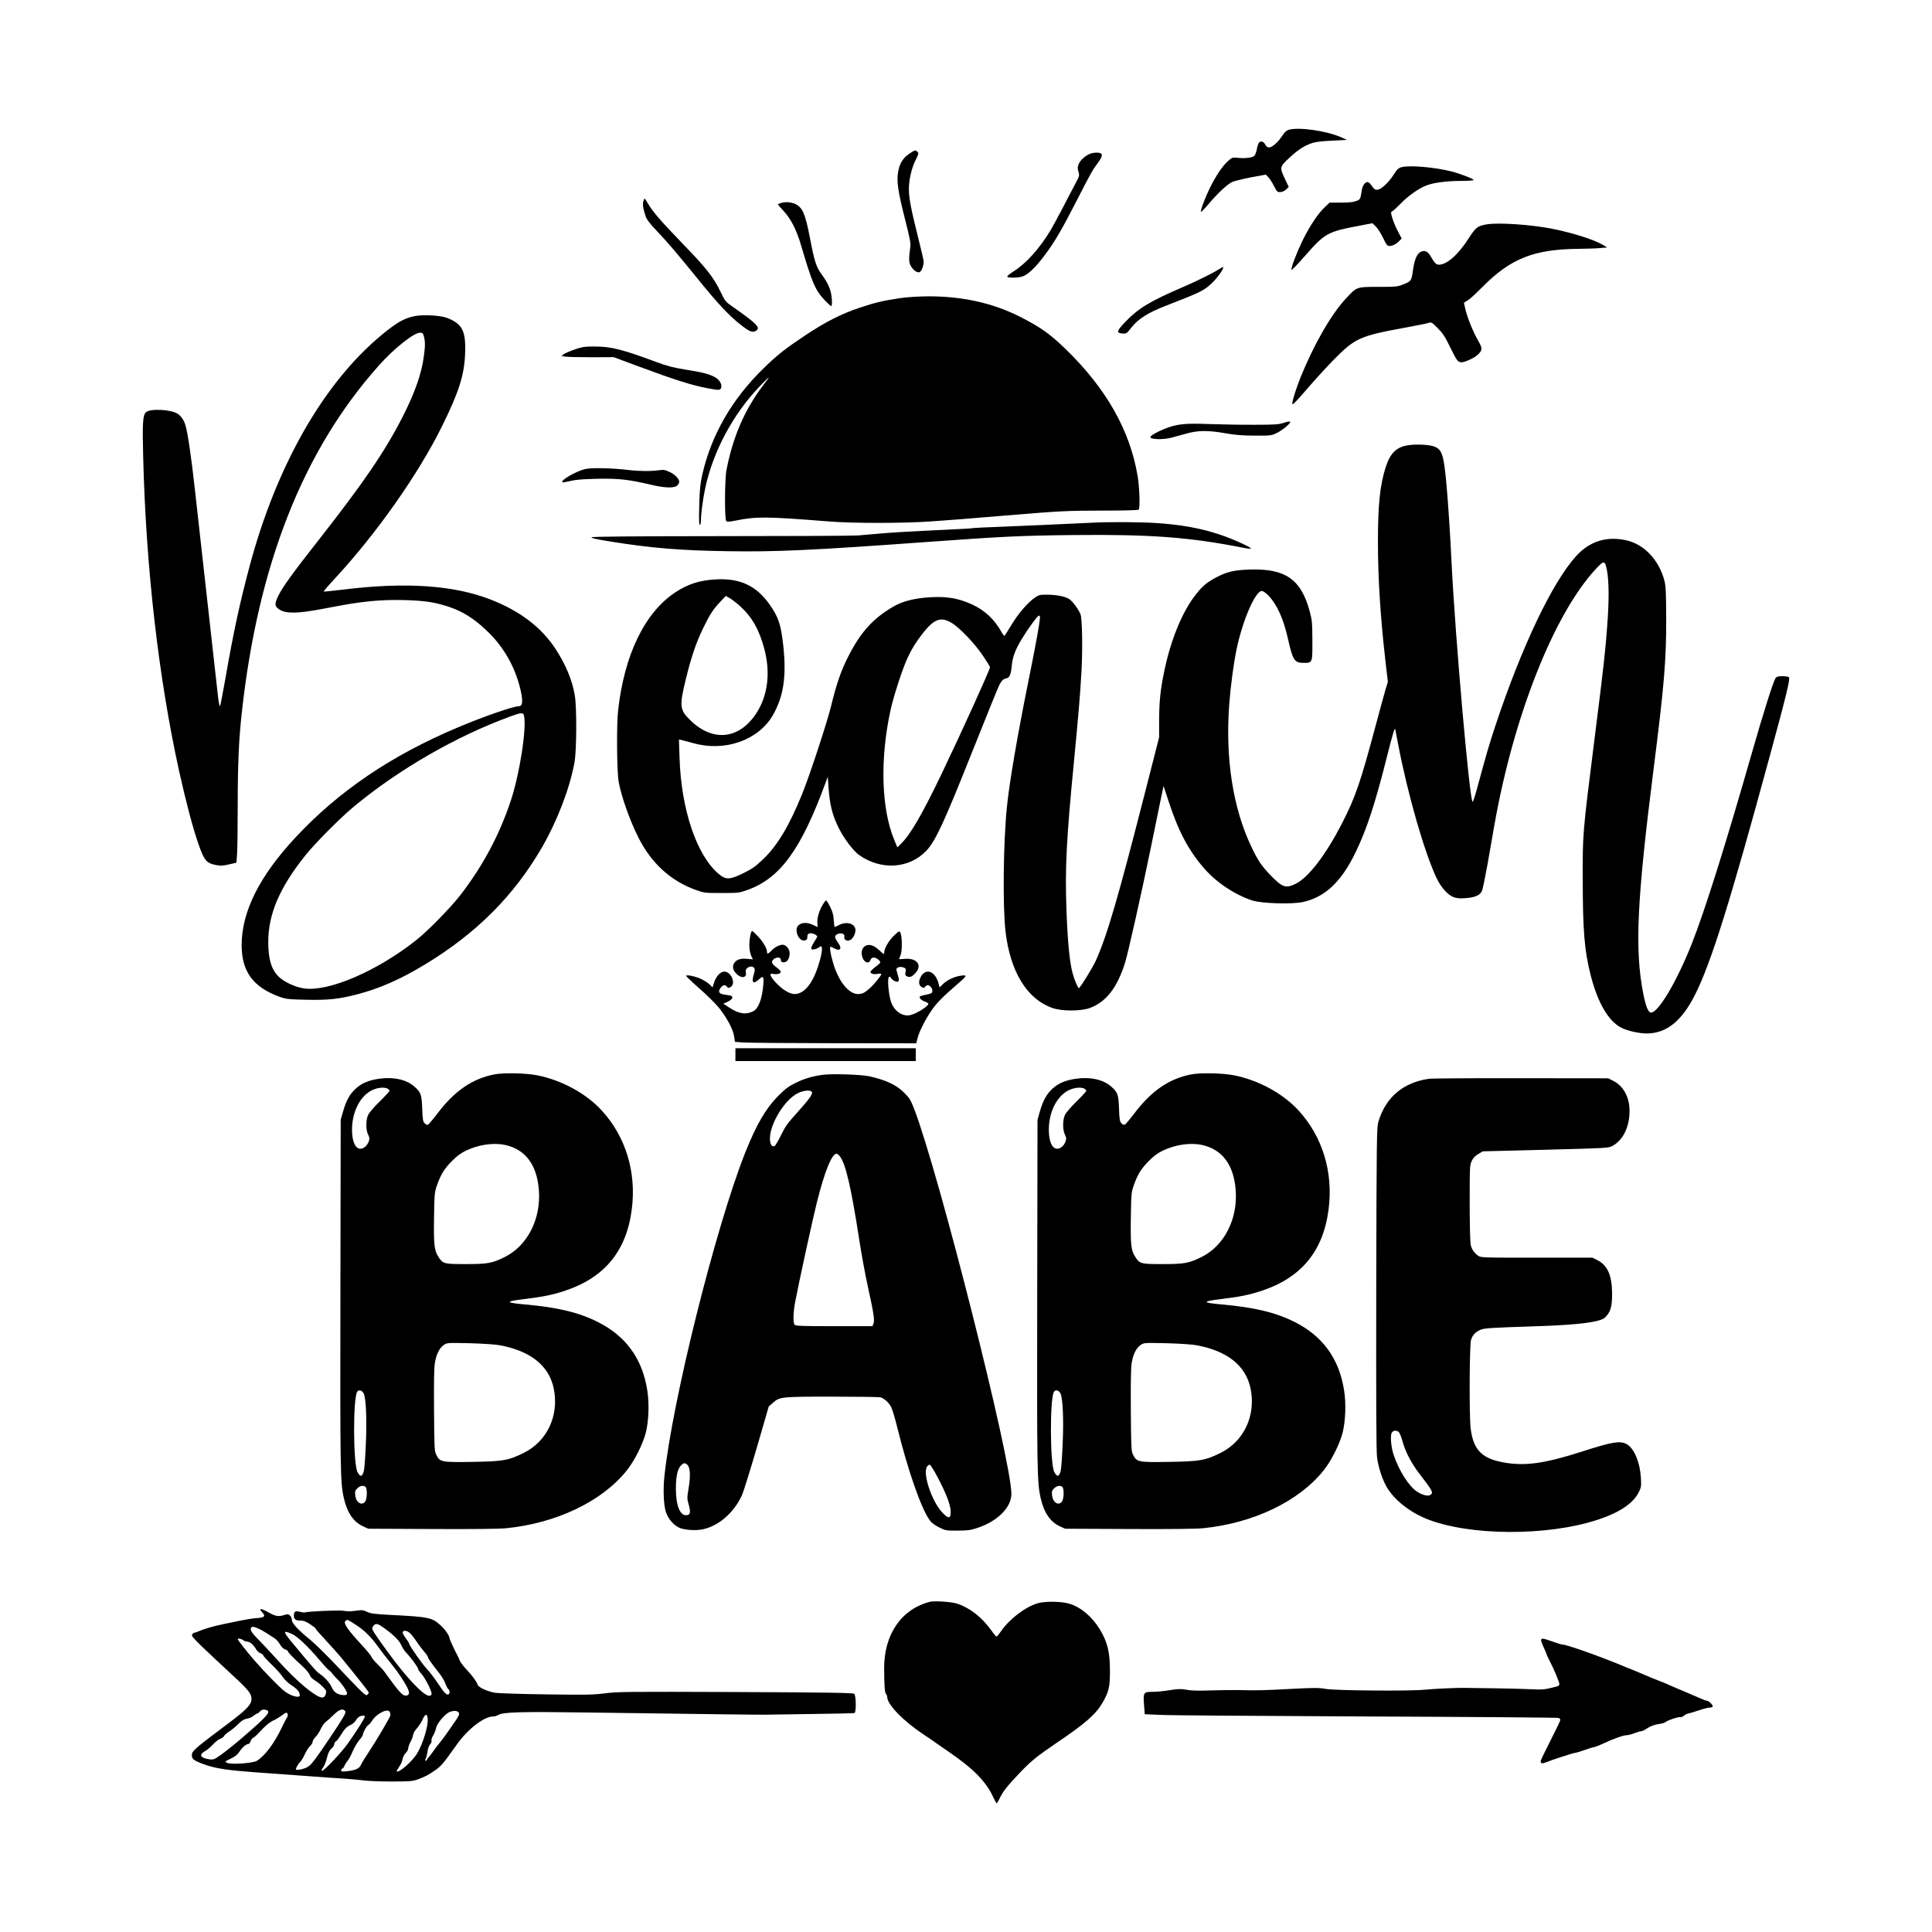 <svg width="1500" height="1500" viewBox="0 0 1500 1500" xmlns="http://www.w3.org/2000/svg">
  <!-- Original SVG transformiert und zentriert -->
  <svg x="110.862" y="100.0" width="1278.276" height="1300" viewBox="0 0 1670.5 1698.89">
    2000/svg" viewBox="0 0 1670.5 1698.89">
  <path d="M1162.7.99c-2.2.6-4.2,2.4-6.4,5.8-4.1,6.6-10.4,12.1-13.5,12.1-1.7,0-2.9-.9-4-3-1.6-3.2-4.5-3.9-6.4-1.7-.6.8-1.6,3.8-2.1,6.8-.6,3-1.8,5.9-2.6,6.6-2.4,1.8-9.8,2.6-16.5,1.9-5.9-.6-6-.5-10.5,3.6-5.4,5-11.7,14.3-17.7,26.3-4.8,9.7-10,23.2-9.4,24.8.1.5,3.5-2.8,7.4-7.4,10-11.9,19.5-20.6,24.5-22.9,2.4-1,11-3.1,19.1-4.7l14.8-2.7,2.5,2.5c1.4,1.4,4,5.4,5.8,9,3.1,6,3.5,6.4,6.6,6.2,2-.1,4.3-1.1,5.8-2.7l2.6-2.5-3.7-7.8c-5.7-12.2-5.7-12.4,4.6-22,9.1-8.6,17-13.4,25.4-15.4,2.6-.7,11.1-1.5,18.8-1.8l14-.7-5.5-2.5c-14.3-6.6-43.2-10.8-53.6-7.8Z"/>
  <path d="M777.6,25.39c-6.5,4.4-9.9,10-11.3,18.8-1.5,9.6,0,19.7,7.1,47.6,4.5,17.5,5.9,24.6,5.4,27.6-1.7,12.3-1.6,16,.3,19.5,2.5,4.5,6.4,7.4,8.9,6.6,2.1-.7,4.3-6.3,4.3-10.7,0-1.4-2.7-13.1-6-26-6.8-27.2-9-38.5-9-47.6s2.6-20.9,6.6-29c3.3-6.5,3.5-7.4,2.1-8.8-2.1-2.1-2.5-2-8.4,2Z"/>
  <path d="M961.5,25.19c-4.9,1.8-10.2,6.5-11.9,10.5-1.2,2.9-1.3,4.3-.3,7.8,1.2,4.1,1.1,4.5-3.3,12.6-2.4,4.5-8.2,15.5-12.7,24.3-4.6,8.8-10.1,18.9-12.2,22.5-11.4,18.8-24.7,33.6-37.5,41.7-4.2,2.7-7,5-6.5,5.5,1.3,1.3,10.1,1.2,14.9-.1,5.6-1.5,13.6-9,23.1-21.7,9.9-13.2,17.1-25.4,32.2-54.9,14.4-28.1,16-31.1,21.8-38.9,5.4-7.5,5.3-10-.3-10.3-2.2-.1-5.5.3-7.3,1Z"/>
  <path d="M1277,38.99c-3.1.9-4.5,2.3-7.8,7.5-5.1,8.1-13.1,15.4-16.8,15.4-2.1,0-3.4-.9-5.2-3.7-1.3-2.1-3.2-3.9-4.1-4.1-2.6-.5-5.5,3.2-6.2,7.9-1.5,9.5-1.5,9.7-5.7,11.3-2.8,1.1-7.3,1.6-15.5,1.6h-11.5l-5,4.7c-6.8,6.3-15.9,20.1-23,34.9-5.8,12.1-11.3,26.7-10.7,28.6.2.6,5.8-5.2,12.5-12.8,21.9-24.9,23.2-25.7,58.7-32.4l10.9-2.1,3.4,3.3c1.9,1.8,5.2,7,7.4,11.5,3.4,7.2,4.3,8.3,6.5,8.3,3.1,0,7.2-2.1,10.1-5.2l2.3-2.4-3.9-7.4c-2.2-4.1-4.7-10.2-5.6-13.4-1.7-5.7-1.7-5.9.1-6.9,1.1-.6,5.1-4.3,9-8.3,7.3-7.5,17.8-14.8,25.2-17.7,7.3-2.9,20.9-4.7,34.8-4.7,7.6,0,13.4-.4,13.4-.9,0-1.2-13.3-6.3-22-8.6-17.2-4.4-43.2-6.7-51.3-4.4Z"/>
  <path d="M507.8,73.89c-.7,3.3-.2,7,2.2,14.3,1.2,3.8,3.9,7.4,12.5,16.5,11,11.6,18.9,20.9,42.4,49.8,18.4,22.7,29.4,34.4,40.4,43.3,10.5,8.4,13.6,9.6,17.5,6.7,4-2.9-.9-7.6-24.5-24.1-7-4.8-7.4-5.4-12.3-15.4-6.9-14.4-14.4-23.9-38.7-48.9-21.8-22.6-30.3-32.4-34.8-40.4-1.5-2.7-3-4.8-3.4-4.8-.3,0-.9,1.3-1.3,3Z"/>
  <path d="M648.3,75.09c-1.9.5-3.7,1.2-3.9,1.4s2.3,3.2,5.6,6.7c7.6,8.2,13.2,19,17.8,34.7,11.3,38.3,14.4,45.6,23.6,55.5,3.4,3.6,6.6,6.5,7.1,6.5.7,0,.9-2.7.6-7.3-.6-8.6-3.3-15.3-10.1-24.6-5.7-7.7-7.5-13.2-12.2-37.8-4.6-23.9-7.3-30.1-14.5-33.8-3.7-1.9-10-2.5-14-1.3Z"/>
  <path d="M1363.4,96.99c-9.2,1.6-11,3.1-18.1,14.1-10.6,16.6-22,26.7-30.1,26.8-2.9,0-4.4-1.5-8.3-8.2-3.1-5.5-6.4-6.9-10.5-4.7-3.8,2.1-6.1,7.8-7.7,18.7-1.5,10.8-1.6,10.9-10.3,14.4-5.1,2.1-7.3,2.3-24.6,2.3-22.4,0-21.8-.2-32.6,11.3-15.2,16.1-32.7,46.5-46.6,80.7-4.2,10.6-8.3,23.4-8.3,26.4,0,2.1,2.6-.5,17.2-17.4,7.2-8.3,18.2-20.3,24.6-26.8,22-22.3,26.4-24.3,71.9-32.7,12.2-2.2,23.4-4.5,24.9-5,2.4-.9,3.1-.5,8.9,5.3,5.2,5.2,7.4,8.6,12.5,19,6.9,14.2,8,15.7,11.8,15.7,3.3,0,12.9-4.4,16-7.3,5.3-4.9,5.4-6.5,1-14.2-5.2-9.2-10.5-21.9-12.9-31.3-1-4.1-1.8-7.6-1.7-7.7.2-.1,1.9-1.1,3.8-2.3,2-1.1,8.7-7.3,15-13.7,28.6-28.8,52.1-38.2,97.5-38.6,8.3-.1,18.2-.4,22-.8l7-.6-4.5-2.7c-9.1-5.3-30.1-12-51-16.2-21.4-4.3-55.4-6.6-66.9-4.5Z"/>
  <path d="M1092,142.39c-4.8,3.3-22.5,12.1-36.2,18-33.6,14.4-45.5,21.6-58.5,35.1-9.2,9.6-9.8,11.7-3.3,12.2,3.9.3,4.3.1,8.8-5.7,7.2-9.2,17-15.4,35.6-22.6,35.8-13.9,38.6-15.3,47-23.5,5.8-5.7,11.8-14.4,10.7-15.6-.2-.2-2.1.8-4.1,2.1Z"/>
  <path d="M767.8,171.89c-17.1,2.6-24.7,4.4-40.3,9.6-18.6,6.2-34.4,14.2-54.8,27.7-21,14-28.8,20.1-42.7,33.7-32.1,31.1-53.4,68.1-62.4,108.4-2,8.9-2.6,15-3,30.8-.4,14.4-.2,19.8.6,19.8.6,0,1.1-1.8,1.1-4.3,0-6.6,1.9-21.2,4.2-32.2,7.9-37.8,28.6-76.5,56.3-105,10.6-10.9,10.7-10.8,1.8,1-18.3,24.4-30,51.7-36.4,85-1.8,9.2-2,49.8-.2,51.6.9.9,3,.8,9.1-.4,21.4-4.3,30.9-4.3,95,.8,24.1,2,76,1.9,103.4,0,20.3-1.4,36.5-2.7,75.8-6,57.1-4.7,61.1-4.9,97.5-5,23.5,0,37.3-.4,37.7-1,1.5-2,.8-23.1-1.2-34.5-7.8-46.2-32-88.7-73.1-128.5-16.1-15.6-26-22.5-46.8-33-27.5-13.8-58.6-20.6-93-20.4-10.4.1-21.1.8-28.6,1.9Z"/>
  <path d="M276.8,189.89c-11.3,2.1-18.5,6.1-34.5,19.3-58.8,48.7-106.6,132.4-133.9,234.5-9.9,37.1-16.3,66.4-24.6,114.2-2.6,14.5-5,27.1-5.4,27.8-.5.8-1.3-3-2-8.9-2.1-18.5-19.8-177.4-23.6-211.3-3.4-31-7.1-56.7-9.5-64.6-1.5-5.3-4.6-9.8-8.2-11.9-7.2-4.4-28.1-5.3-32-1.3C0,290.79-.5,298.69.4,333.09c2.8,112.6,15.6,223.9,36.5,318.8,6.8,30.6,13.7,56.8,19.3,73,5.9,17.1,8.2,20.1,17.5,22,5.5,1.1,7.5,1,16.7-1.2l4.6-1.1.7-9.6c.3-5.3.6-26.5.6-47.1,0-42.3,1.1-68,4.1-95,16.4-150.5,62.2-266.5,139-352.6,15.5-17.5,35.6-33.4,42-33.4,2.4,0,3,.6,3.8,3.7,1.4,4.8,1.4,10.1,0,20-2.3,17.8-9,36.8-21.4,61.3-17.9,35.2-39.7,67.1-85.5,125.5-26.1,33.2-36.2,47.2-40.7,56.2-4.2,8.5-4,11.1,1.4,14.4,6.4,4,18,3.8,40.8-.4,32.2-6.1,35.5-6.6,51.5-8.3,20-2.1,49-1.4,63,1.4,23.6,4.9,38.2,12.6,55.7,29.5,17.4,16.8,29.1,38.4,33.9,62.1,1.9,9.5,1.1,13.6-2.4,13.6-5.6,0-35,10.2-61.2,21.2-68.1,28.6-121.9,65.1-165.7,112.3-36.4,39.1-54.3,75.1-54.3,108.9,0,26.8,11.7,42.7,38.5,52.4,6.4,2.3,8.8,2.6,26.5,3,22.7.5,33.1-.6,51.5-5.3,22.7-5.8,44.4-15.3,69-30.2,52.6-31.7,91-70.2,119.5-119.6,15.6-27.2,27.9-59.5,32.7-85.7,2.2-12,2.4-55.1.4-67.5-2.5-15.6-9-31.2-19.5-47.5-14.5-22.2-36.5-38.9-66.6-50.5-37-14.3-85.8-17.6-147.8-10-11.3,1.4-20.7,2.3-20.9,2.1-.3-.3,5.2-6.7,12.3-14.3,41.7-45.2,83.5-104.6,107.4-152.8,17.1-34.4,22.8-52.1,23.7-73.5,1-23.7-2.6-31-18.5-37.1-6.5-2.4-23.2-3.4-31.7-1.9ZM386.7,595.09c3.1,11.8-4.2,59.2-13.4,86.9-11.7,35.1-28.6,66.5-51.4,95.9-9.8,12.6-32.9,36.2-44.6,45.4-39.5,31.3-88.7,52.5-113.8,48.9-8.8-1.3-20-6.5-25.5-11.8-7.5-7.3-10.7-17.7-10.7-35.5,0-28.1,11.6-55.2,37.5-87.5,9.8-12.3,35.5-38.2,49-49.4,45.9-38.1,104.2-71.7,159-91.7,10.9-4,13.1-4.2,13.9-1.2Z"/>
  <path d="M438.8,223.69c-4.5,1.5-9.4,3.6-11,4.6l-3,2,3.5.8c1.9.4,13.9.7,26.5.7l23-.1,25.5,9.5c37.2,13.8,54.3,19.2,70.1,22.1,11.6,2.2,12.7,2.1,13.5-.8.9-3.6-2.1-8.3-6.8-10.7-6.2-3.2-11.8-4.6-29.1-7.4-12.4-2-18.7-3.6-29.5-7.6-35.2-13.1-46.4-15.9-63.2-15.9-9.9,0-12.6.4-19.5,2.8Z"/>
  <path d="M1157.8,298.29c-5.3,1.7-8.8,2-29.5,2-12.9.1-33.6-.3-46-.7-25.3-1-33-.1-45.5,4.8-7.7,3.1-14.5,7-14.5,8.4,0,2.4,12.6,2.8,21,.7,3-.8,9.8-2.6,15-4.1,12.1-3.5,22.6-3.6,40.5-.4,9.9,1.7,16.9,2.3,29.5,2.3,15.8.1,16.7,0,22-2.5,6-2.9,14.5-9.9,13.9-11.5-.2-.6-2.7-.3-6.4,1Z"/>
  <path d="M1285.1,320.89c-12.9,1.6-19.4,7.8-24.2,23-5.6,17.8-7.7,37.7-7.7,75s2.6,77.2,7.6,120.9l2.5,21.4-2.5,8.1c-1.3,4.4-5.8,20.9-10,36.6-15.2,57-20.6,72.8-34.1,98.9-16.3,31.8-33.9,54.7-46.7,61.1-10.4,5.2-13.9,3.9-26.8-9.6-8.5-9-12-14.3-18.4-27.8-18.7-39.3-26.5-89.3-22.5-144.1,1.4-18.9,4.5-42.2,7.6-56.9,6.1-29,19-58.6,25.5-58.6,1.1,0,3.9,1.9,6.2,4.2,9,9,15.7,23.7,20.3,44.3,4.9,21.8,6.6,24.5,15.8,24.5s9.1.2,9-22.7c-.1-18-.3-20.7-2.7-29.5-8.7-32.5-24.6-43.7-60.7-42.5-16.3.5-23.7,2.3-35,8.4-9.4,5.1-14.1,9.2-21.5,19.1-12.8,17-24,44.9-30.3,75.2-4,19.1-5.2,30.6-5.3,50.8v16.7l-13.5,52.9c-28.1,110-39.4,148.8-50.9,174.1-3.2,7-15.9,27.5-17,27.5s-4.8-8.9-6.5-15.6c-3-11.5-4.9-31.3-6.1-63.2-1.6-42.8-.1-72,7.6-151.2,4.6-47.6,6.2-66.6,7.6-91,1.3-22.8.8-54-1-58.4-2-5-7.9-13-11.3-15.3-4.2-2.7-12.5-4.4-22.6-4.5-7.4,0-8.4.2-12.5,3.1-7.1,4.9-16.7,16-23.6,27.5-3.6,5.9-6.7,10.9-7.1,11.1s-1.7-1.5-3-3.8c-7.1-12.7-16.7-21.8-29.5-27.8-15.2-7.1-28.7-9-49.1-7-13.2,1.4-23.2,4.3-31.5,9.2-20.5,12-33,25.9-45.4,50.4-7.2,14-11.9,27.7-17.1,49-4.3,17.8-21.9,71.3-29.8,90.8-13.2,32.4-25.1,52.2-39.6,66-7.6,7.3-10.9,9.6-19.8,14-13.8,6.7-17.7,7-24.6,1.3-22.7-18.5-38.7-65.6-40.3-118.5l-.6-18.4,2.4.5c1.3.3,6.9,1.8,12.4,3.3,31.9,8.9,65.6-3,80.3-28.1,11.1-19.2,14.2-39.8,10.7-71.4-2.4-21.3-4.9-28.6-14-41.5-13.4-18.9-30-26.6-54.5-25.2-16.4.9-28.2,4.7-41.1,13.2-30.9,20.5-51.6,63.2-57.9,119.5-1.7,14.7-1.3,61.9.5,72.4,2.6,14.8,11.2,39.2,20.2,57,13,25.9,32.9,44,58.2,53,8.3,3,9.1,3.1,26.1,3.1s17.7-.1,26.2-3.1c33.2-11.9,54.4-40.9,79.5-109.4l2-5.4.7,9.9c1.3,18.7,3.9,29,10.7,42.6,5,10,14.5,22.6,20.2,26.7,22.3,16,51.3,14.1,68.6-4.4,9.2-9.8,17.9-28.7,46.6-100.8,13.6-34.1,25.7-64,27-66.6,2.7-5.3,3.9-6.5,7.7-7.4,3.1-.7,4.3-3.8,5.3-13.5.8-8.4,3.6-15.7,10.2-26.6,6.5-10.6,15.9-23.5,17.3-23.5.6,0,1,.8,1,1.7,0,4.8-3.9,26.2-12.5,68.8-10.3,50.9-18.6,99.5-20.9,122.5-3.8,35.9-4.5,100.9-1.6,127,4.7,41.2,21.8,69.2,47.8,78.2,9.5,3.3,28.8,3.3,37.7,0,16.6-6.1,27.8-20.5,35.8-45.8,3-9.5,16.8-70.9,26.2-116.9,3.6-17.6,8-38.9,9.7-47.3l3.2-15.3,5.2,15.8c9.9,30.3,20.3,49.8,36,67.8,12.5,14.4,31.4,26.9,48.9,32.6,9.8,3.1,41,4,51.9,1.4,22.4-5.3,38.2-20.3,52.7-50,11.5-23.7,20-49.6,32.4-99,4.9-19.6,7.5-28.2,7.9-26.5.3,1.4,1.7,8.6,3.1,16,9.8,51,26.6,109.3,38.9,135.3,4.5,9.5,11.2,17,17.1,19.3,3.5,1.3,6.4,1.6,12.3,1.1,9.3-.6,14.6-2.9,16.6-7.1.8-1.7,3.2-13.5,5.5-26.1,2.2-12.7,5.4-30.9,7.1-40.5,19.6-111.4,60.8-215.2,103.3-260.6,8.1-8.8,9.1-8.5,11.1,2.3,2,11.1,2.1,30.6.1,56.4-2,26.6-3.2,37.8-13,115.4-12,95.2-11.9,94.9-11.8,141,.1,52.1,1.7,72.2,7.9,96.7,7.1,28.5,18.4,47.8,31.7,54.2,6.3,3.1,17.8,5.6,25.5,5.6,20-.1,35.6-12.7,49.1-39.8,16.2-32.3,35.5-94.1,75.6-241.7,17.1-62.7,20.9-78.5,19.4-80-.5-.5-3.5-1-6.5-1-4.4,0-5.9.4-7,1.9-2.3,3.2-12.4,35.1-24.4,77.1-26.8,93.5-47.4,158.9-60.5,192.1-15.3,38.8-34.6,71.2-41.8,70.2-2.7-.4-5.2-6.8-7.7-19.8-8.6-44.4-6.3-94,10.5-226.5,10.8-85.1,13-111.1,12.9-153-.1-26.6-.4-33.1-1.7-38.5-5.6-21.6-20.8-37.6-39.4-41.5-19.7-4.2-36.6,1.2-50,15.8-24.5,26.9-55.4,91.9-82.3,172.7-6.2,18.6-8.8,27.7-19,65.2-1.8,6.5-3.6,11.8-4,11.8-3,0-17.9-169.5-21.5-245-1.2-25.3-3.6-61.9-5.1-77.5-2.8-30.6-4.5-35.4-13.2-38.3-4.7-1.6-16.6-2.2-24.4-1.2ZM606,484.29c12.3,11.2,19.6,24.2,24.8,44.1,6.2,24,3.3,46.9-8.4,64.8-17.4,26.5-44.3,29.2-67.2,6.6-10.6-10.5-10.9-14.2-3.9-42.7,5.3-21.4,10-35.4,17-49.9,6.8-14.1,10.3-19.6,17.8-27.5l5.4-5.7,4,2.2c2.2,1.2,6.9,4.9,10.5,8.1ZM820.3,501.09c8,4.6,23.3,20.5,31.9,33.2,4.1,6,7.4,11.4,7.4,12,0,2.4-29.2,66.7-49.2,108.4-19.4,40.4-31.7,61.7-40.9,70.5l-3.9,3.9-3.1-7.4c-13.3-31.9-14.7-83-3.6-132.8,3.3-14.6,12-41.2,17.1-52.2,4.7-9.9,9.1-16.9,16.2-25.8,10.9-13.6,17.5-15.9,28.1-9.8Z"/>
  <path d="M448.6,345.29c-9.5,2.4-24.9,11.4-22.9,13.3.4.4,3.9-.2,7.9-1.2,5.5-1.4,12.2-1.9,27.7-2.3,22.1-.4,31.7.7,55.8,6.4,13.1,3,22.4,3.2,25.2.4,1.1-1.1,2-2.7,2-3.6,0-3.1-4.4-7.7-9.8-10.1-4.6-2.2-6.2-2.4-10.5-1.8-8.1,1.2-20.3,1.1-31.2-.2-16.5-2-38.2-2.5-44.2-.9Z"/>
  <path d="M964.8,399.59c-33.5,1.6-75.7,3.5-96.8,4.3-14.2.5-26.1,1.1-26.5,1.4-.4.2-17.1,1.1-37.2,2s-43.9,2.3-53,3.1-20.5,1.8-25.5,2.2c-4.9.4-67.6.7-139.2.7-89.8.1-130.5.4-131.3,1.2-.7.7,4.9,2,18.7,4.2,41.4,6.7,71.6,9.2,119.8,9.9,48.4.8,86.3-1,199.5-9.2,80.2-5.8,96.6-6.6,150.5-7.2,78.8-.8,118,2.1,173.3,13,3.9.8,7.2,1.1,7.2.6,0-1.3-18.9-9.9-31-13.9-19.8-6.7-41.1-10.5-66.9-12-15.2-.9-46.8-1.1-61.6-.3Z"/>
  <path d="M689.4,788.09c-3.5,6.1-5.5,13.5-4.9,18.3.2,1.9.2,3.5.1,3.5-.2,0-2.1-.9-4.3-2-8.4-4.3-17-1.7-17,5,0,6.2,4.3,11.6,8.5,10.6,2-.5,2.5-1.3,2.5-3.6s.5-3.1,2.5-3.6c2.4-.6,7.5,1.7,7.5,3.4,0,.4-1.4,2.7-3,5.2s-3,5.3-3,6.4c0,1.5.5,1.7,3.2,1.2,1.7-.3,3.9-1.3,4.9-2.2,3.9-3.5,3.6,4.2-.8,18.1-6,19.1-14.6,29.5-24.3,29.5-5,0-12.2-4.4-18.8-11.4-6.4-6.8-7.3-10.2-2.6-9,3.3.8,7.4-.3,7.4-2.1,0-.8-2-2.9-4.5-4.7-4.8-3.6-5.5-5.6-2.7-8.1,2.7-2.4,7.2-2.2,7.2.2s1.5,3.4,4.4,2.7c2.7-.7,4.6-4.4,4.6-9.2,0-4-3.6-8.4-7-8.4s-8.3,2.5-11.4,5.9c-3.5,3.6-4.6,3.9-4.6,1.1,0-3.4-3.9-10-9.3-15.7-2.7-2.9-5.3-5.3-5.8-5.3-1.4,0-3.2,10.6-2.7,16.6.2,3.3,1.1,7.3,2,9l1.5,3.2-5.8-.5c-7.1-.7-11.4.9-13.5,4.9-1.9,3.7-.6,7.6,3.8,11.3,4.9,4.1,9.6,2.5,8.3-2.8-1.1-4.2,5.7-7.6,8.5-4.2.9,1.1.8,2.6-.5,7-2.4,8.2-.3,9.9,5.6,4.4,4-3.8,4.9-2.7,4.2,5.5-1.2,14.5-4.9,24.3-10.1,27-7.6,3.8-14.4,2.8-24.2-3.5l-6.3-4.1,4.1-1.8c4.5-2,6.3-4.7,4.2-6-.6-.4-3.5-1-6.3-1.3-6.8-.9-8-3.2-3.9-8,1.9-2.1,4.1-2.2,5.7-.1.9,1.3,1.6,1.4,3.3.5,6.7-3.6.1-17.6-7.4-15.7-3.7,1-7,5-9,10.8l-1.6,5-3.2-3.1c-1.7-1.6-5.6-4.1-8.7-5.5-5.9-2.7-14.9-4.5-14.9-3,0,.5,6.1,6.3,13.6,12.9,7.5,6.5,16.4,15.4,19.8,19.6,8.1,10.2,14.4,22.1,15.3,29l.8,5.4,7.5.6c4.1.4,45.5.7,92,.8l84.5.1,1.3-5.2c1.5-6.5,7.9-19,14.4-28.5,5-7.3,11.8-14.1,26-26.3,9.8-8.4,10.3-9.5,4.1-8.7-6.7.8-14.1,4.2-18.5,8.4l-3.7,3.6-1-4c-3.5-13-13.4-16.2-18.4-6-2.2,4.4-1.6,8.1,1.5,9.8,1.7.9,2.4.8,3.3-.5.7-.9,1.9-1.6,2.7-1.6,2.3,0,5,3.6,4.6,6.2-.2,1.9-1.2,2.5-6.1,3.4-3.2.7-6.1,1.5-6.5,1.8-1.2,1.3,1.5,4.1,4.9,5.2,1.8.6,3.5,1.6,3.6,2.1.8,2.2-12,10.4-18.4,11.7-8.2,1.8-16.9-4.6-19.8-14.7-2.3-8-3.4-22.5-1.8-23.9.9-.7,1.4-.6,1.9.6.4.9,2,2.4,3.6,3.2,4.3,2.2,5.5.7,3.9-4.8-.7-2.4-1.5-5.1-1.7-6-.8-2.6,3.3-4.2,7-2.8,2.5.9,2.8,1.4,2.2,4.5-.6,2.8-.3,3.6,1.4,4.5,2.8,1.5,5.3.5,8.9-3.6,6.9-7.8,1.1-15.2-11.1-14.1-3.2.3-5.8.4-5.8.2,0-.1.7-2,1.6-4.1,1.8-4.4,1.6-19.4-.3-22.8-1-1.8-1.4-1.6-6.1,2.8-5.4,5-10.2,13.3-10.2,17.4,0,2.3-.3,2.2-4.9-2.1-5.7-5.4-10.7-6.8-14.6-4.3-2.9,1.9-4,5.4-3.1,9.8,1.3,6.4,6.8,9.1,8.6,4.3.7-1.8,1.7-2.5,3.5-2.5,2.4,0,6.5,3.1,6.5,4.9,0,.5-2.2,2.6-5,4.6-2.7,2-5,4.3-5,5,0,1.9,3.5,2.8,7.6,2,1.9-.3,3.4-.2,3.4.4,0,1.3-7,9.9-11.1,13.7-5.6,5.1-8.1,6.4-12.5,6.4-8.9,0-18.6-11.4-24.3-28.4-3.3-10.2-5-19.6-3.5-19.6.5.1,2,.7,3.4,1.5,6.3,3.6,8.6.5,4.1-5.7-3.9-5.2-3.9-7.2-.2-8.8,3.7-1.5,7.5.2,6.6,2.9-.7,2.4,1.9,4.5,4.9,3.7,2.9-.7,5.6-4.6,6.3-9.1,1.2-7.4-8-11-16.7-6.5-2.2,1.1-4.1,2-4.3,2-.3,0-.6-3.1-.9-6.8-.3-5.2-1.1-8.5-3.6-13.5-1.8-3.7-3.7-6.7-4.2-6.7s-2.3,2.3-3.9,5.2Z"/>
  <path d="M601.3,939.39v6.5h183v-13h-183v6.5Z"/>
  <path d="M356.9,959.39c-22.3,4.3-40.3,16.5-57.7,39.4-4.4,5.8-8.8,11-9.6,11.5-1,.6-2.2.2-3.6-1.2-1.7-1.8-2.1-3.7-2.5-14.9-.5-14.4-1.3-16.7-8.4-22.8-8-6.8-20.8-9.6-34.9-7.6-11,1.5-18,4.5-24.2,10.1-6.1,5.6-9.7,12.2-12.9,23.5l-2.3,8-.3,176.5c-.3,179.6-.1,191.7,3.5,207.4,3.3,14.8,9.8,24.3,19.6,28.7l5.2,2.4,64.5.3c42.2.2,68.3-.1,75.5-.8,50.8-5.1,96.9-27.1,122-58.3,8-9.9,16.5-26.8,19.6-38.7,2.9-11.7,3.6-29.5,1.5-42.7-4.9-32.1-21.6-55.3-50.5-69.7-18.9-9.5-40.6-14.7-73.1-17.6-20.7-1.8-21.1-3.1-1.5-5.5,18.7-2.2,28.6-4.2,40.5-8.1,41.1-13.3,63.6-40.6,68.9-83.4,4.7-37.4-6.2-73.2-30.4-99.7-15.9-17.4-40.8-31-65.9-35.9-11.8-2.2-33.3-2.7-43-.9ZM248.4,973.89c1,.6,1.9,1.6,1.9,2.2s-4.4,5.4-9.8,10.7c-5.5,5.3-10.7,11.4-11.8,13.6-2.5,5.2-2.5,15.7,0,20.3,1.4,2.8,1.5,3.9.6,6.7-.6,1.9-2.3,4.4-3.7,5.5-7.5,5.9-13.3-1.7-13.3-17.4,0-17.9,8.1-34,20.2-40,5.5-2.7,12.4-3.4,15.9-1.6ZM367.5,1030.99c20.7,4.4,32.5,20.2,34.4,46,2.2,29.4-11.8,56.6-35,67.9-12.6,6.2-17.2,7-39.4,7s-23-.3-27.5-7.3c-4.3-6.5-4.9-12.5-4.5-40.1.4-24,.5-25.4,3-32.6,3.9-11,7.4-16.7,15.2-24.6,5.2-5.2,9.1-8.1,14.6-10.7,12.5-5.9,27.4-8.1,39.2-5.6ZM362.5,1234.29c31.1,5.9,49.5,20.6,54.4,43.5,5.8,27.5-6.5,54-30.6,65.8-15.5,7.6-20.7,8.5-52,9-31.4.5-32.8.2-36.5-7.2-1.9-3.8-2-6.4-2.3-44.8-.2-26.4,0-43.3.8-47.9,1.3-8.9,4.6-15.6,9.1-18.7,3.4-2.3,3.5-2.3,26.4-1.8,13.6.4,26.2,1.2,30.7,2.1ZM224.2,1283.29c2.3,5,3.3,27,2.1,51.5-.5,12.4-1.4,24.3-1.9,26.5-1.6,6.6-3.7,7.1-6.6,1.5-4.3-8.3-4.6-73.2-.4-81.1,1.5-2.8,5.1-1.9,6.8,1.6ZM226.1,1378.09c1.8,1.8,1.5,11.9-.4,14.6-3.3,4.8-9.3,1.3-10.1-6-.5-4-.2-5,2-7.2,2.8-2.8,6.5-3.4,8.5-1.4Z"/>
  <path d="M1063.9,959.39c-22.3,4.3-40.3,16.5-57.7,39.4-4.4,5.8-8.8,11-9.6,11.5-1,.6-2.2.2-3.6-1.2-1.7-1.8-2.1-3.7-2.5-14.9-.5-14.4-1.3-16.7-8.4-22.8-8-6.8-20.8-9.6-34.9-7.6-11,1.5-18,4.5-24.2,10.1-6.1,5.6-9.7,12.2-12.9,23.5l-2.3,8-.3,176.5c-.3,179.6-.1,191.7,3.5,207.4,3.3,14.8,9.8,24.3,19.6,28.7l5.2,2.4,64.5.3c42.2.2,68.3-.1,75.5-.8,50.8-5.1,96.9-27.1,122-58.3,8-9.9,16.5-26.8,19.6-38.7,2.9-11.7,3.6-29.5,1.5-42.7-4.9-32.1-21.6-55.3-50.5-69.7-18.9-9.5-40.6-14.7-73.1-17.6-20.7-1.8-21.1-3.1-1.5-5.5,18.7-2.2,28.6-4.2,40.5-8.1,41.1-13.3,63.6-40.6,68.9-83.4,4.7-37.4-6.2-73.2-30.4-99.7-15.9-17.4-40.8-31-65.9-35.9-11.8-2.2-33.3-2.7-43-.9ZM955.4,973.89c1,.6,1.9,1.6,1.9,2.2s-4.4,5.4-9.8,10.7c-5.5,5.3-10.7,11.4-11.8,13.6-2.5,5.2-2.5,15.7,0,20.3,1.4,2.8,1.5,3.9.6,6.7-.6,1.9-2.3,4.4-3.7,5.5-7.5,5.9-13.3-1.7-13.3-17.4,0-17.9,8.1-34,20.2-40,5.5-2.7,12.4-3.4,15.9-1.6ZM1074.5,1030.99c20.7,4.4,32.5,20.2,34.4,46,2.2,29.4-11.8,56.6-35,67.9-12.6,6.2-17.2,7-39.4,7s-23-.3-27.5-7.3c-4.3-6.5-4.9-12.5-4.5-40.1.4-24,.5-25.4,3-32.6,3.9-11,7.4-16.7,15.2-24.6,5.2-5.2,9.1-8.1,14.6-10.7,12.5-5.9,27.4-8.1,39.2-5.6ZM1069.5,1234.29c31.1,5.9,49.5,20.6,54.4,43.5,5.8,27.5-6.5,54-30.6,65.8-15.5,7.6-20.7,8.5-52,9-31.4.5-32.8.2-36.5-7.2-1.9-3.8-2-6.4-2.3-44.8-.2-26.4,0-43.3.8-47.9,1.3-8.9,4.6-15.6,9.1-18.7,3.4-2.3,3.5-2.3,26.4-1.8,13.6.4,26.2,1.2,30.7,2.1ZM931.2,1283.29c2.3,5,3.3,27,2.1,51.5-.5,12.4-1.4,24.3-1.9,26.5-1.6,6.6-3.7,7.1-6.6,1.5-4.3-8.3-4.6-73.2-.4-81.1,1.5-2.8,5.1-1.9,6.8,1.6ZM933.1,1378.09c1.8,1.8,1.5,11.9-.4,14.6-3.3,4.8-9.3,1.3-10.1-6-.5-4-.2-5,2-7.2,2.8-2.8,6.5-3.4,8.5-1.4Z"/>
  <path d="M689.6,959.89c-10.6,1.5-18.4,3.8-27.3,8.2-6.8,3.3-10.2,5.8-17.1,12.7-13.1,13.1-22.7,29.6-34.2,58.6-30.2,76.6-74,252.5-81.8,328.3-1.4,13.8-.7,28.9,1.6,35.9,2.2,6.5,7.3,12.7,12.9,15.5,5,2.6,17,3.5,24.6,1.9,16.2-3.5,31.5-16.9,39.7-34.7,1.4-3.1,8.1-24.7,14.9-47.8l12.2-42.1,4.1-3.6c7-6.3,8.3-6.4,60.1-6.4,25.6,0,47.7.3,49.2.7,3.8,1.1,8.6,5.4,10.9,10,1.1,2.1,3.8,11.2,6,20.1,11,44.6,24.8,83.9,33.4,95.1,1.6,2.2,5.4,4.9,9.3,6.8,6.4,3.2,7.1,3.3,18.7,3.2,10.2,0,13.2-.4,20-2.7,20.6-6.8,34.5-20.8,34.5-34.6,0-34.1-73.4-324.8-98.7-390.7-3.3-8.5-4.6-10.8-9.8-16-8.1-8.2-18.6-13.1-35.5-16.9-8.8-1.9-38.3-2.8-47.7-1.5ZM678.9,977.39c.9,2.2-2.8,7.3-15.3,21.2-9.4,10.3-11.8,13.8-16.1,22.6-2.8,5.8-5.8,10.7-6.6,11-2.7,1.1-4.6-2.1-4.6-7.7,0-15.1,15-39.4,28.3-46,5.9-3,13.4-3.5,14.3-1.1ZM707.2,1042.49c6,7.6,11.5,31.3,20,86.4,2.2,14,6,34.7,8.5,46,5.9,26.7,7,33.9,5.7,37.3l-1.1,2.7h-38.9c-32.8,0-39-.2-40.1-1.5-1.6-2-1.4-12.2.5-22.5,3.6-19.1,17.9-84.7,22-101,7.9-31.8,15.3-50,20.1-50,.7,0,2.2,1.2,3.3,2.6ZM552.8,1355.89c2.7,2.9,3,11.3,1,23.4-1.6,9.7-1.6,10.8,0,16.3,2.3,8.3,1.8,10.7-2.1,11.1-6.6.6-10.8-9.9-10.8-26.8,0-12.2,1.6-19.8,4.9-23.4,2.9-3.1,4.6-3.3,7-.6ZM806.2,1367.69c8.9,16.8,13.4,28.5,13.5,35.2.1,7.5-2,7.8-8.3,1.3-10.7-11.2-20.4-39.7-15.7-46.7.9-1.4,2.2-2.3,2.9-2,.8.3,4.2,5.8,7.6,12.2Z"/>
  <path d="M1304.8,963.89c-26.2,3.9-43.7,18.8-51.1,43.5-1.7,5.7-1.9,15.3-2.2,169-.2,114,0,165.6.8,171.5,1.3,10.2,5.5,23,10.1,30.7,7.6,12.7,22.9,24.8,40.1,31.8,43,17.3,122,17.8,173.4,1,22.3-7.3,36.4-16.7,42-28.1,2.5-5.1,2.6-6.1,2.1-14.7-.9-15.5-6.7-29.3-13.9-33.7-6.7-4.1-14.9-2.8-46.4,7.4-36.3,11.6-55.8,14.5-76.4,11.3-24.2-3.8-33.2-12.5-36-34.9-1.6-12.8-1.2-85.4.4-90.1,1.9-5.1,4.2-7.6,9.5-10,4-1.7,9.1-2.1,59-3.7q60.4-2,67.3-8.7c5.8-5.6,7.3-10.8,7.3-24.3-.1-18.6-4.6-28.8-15-34l-5-2.5h-56.7c-55.6,0-56.7,0-59.4-2.1-4-2.9-6.4-6.5-7.4-11-.5-2.1-1-21.2-1-42.3,0-37,.1-38.6,2.1-42.8,1.4-3,3.5-5.2,6.6-7l4.6-2.7,63.6-1.6c61-1.6,63.8-1.7,67.6-3.7,11-5.8,17.7-19.3,17.7-35.8,0-13.9-6.3-25.4-16.9-30.6l-4.8-2.4-88.5-.1c-48.7-.1-90.8.2-93.5.6ZM1274.6,1322.59c.8,1,2.5,5.2,3.6,9.3,2.9,10.5,8.9,22,16.8,32.3,14.1,18.4,14.8,19.7,11.2,22-2.4,1.5-8.1,0-13.4-3.5-8.2-5.4-18.1-21-23.5-36.8-2.7-7.7-3.8-19.7-2.1-22.8,1.4-2.7,5.2-2.9,7.4-.5Z"/>
  <path d="M798.8,1494.49c-29.1,7.4-46.8,33.1-46.6,67.9.1,17.1.6,24.4,1.9,25.7.7.7,1.2,2,1.2,3,0,7.7,16.7,24.8,37.5,38.5,3.9,2.5,8.8,5.9,11,7.5s8.1,5.6,13,9c26.3,18,38.9,30.8,46.5,47.5,1.3,2.9,2.7,5.3,3.1,5.3s1.8-2.4,3.2-5.3c3-6.5,8.1-12.9,20.4-25.7,11.4-11.9,16.9-16.4,36.3-29.6,29.9-20.2,40.5-29.4,47.4-41.2,6.5-11.4,7.6-15.8,7.6-32.2,0-19.4-2.5-29.5-10.2-42.3-7.9-13-19.5-22.8-31.3-26.2-8.2-2.4-25.1-2.6-32.4-.2-12.5,3.9-28.3,16.1-36.6,28.2-2.1,3-4.2,5.5-4.6,5.5s-2.8-2.8-5.2-6.3c-9.9-13.6-21.5-22.7-34.7-27.2-5.4-1.8-23-3-27.5-1.9Z"/>
  <path d="M119.3,1502.59c0,.4,1,1.7,2.1,2.9,3.5,3.7,1.9,5.2-5.8,5.6-3.7.2-11.1,1.4-16.3,2.5s-13.3,2.8-18,3.7c-8.9,1.8-19.3,4.8-24.7,7.2-1.7.8-3.5,1.4-4.1,1.4-.5,0-1.6.7-2.3,1.6-1.1,1.4.2,3.1,10.6,13.2,6.6,6.3,19.5,18.4,28.7,26.9,17.8,16.4,20.8,20.1,20.8,25.5,0,5.7-5,11-23.9,25.1-30.1,22.5-35.8,27.2-36.4,30.4-1,5.4,1.2,7.1,14.8,11.8,10,3.3,22.5,5.2,47.5,7,41.7,3,48.9,3.5,62,4.5,7.4.6,20.5,1.5,29,2,8.5.6,18.4,1.5,22,2s15.7,1,27,1c17.8,0,21.3-.3,26-1.9,7.8-2.8,11.6-4.8,18.6-9.7,6-4.2,8.1-6.8,22-26.3,10.8-15.3,27.5-28.1,36.5-28.1,1.7,0,4-.7,5.2-1.5,4.7-3,23.1-3.5,92.7-2.5,122.8,1.7,171.4,2.3,177.5,2.2,3.3-.1,24.9-.4,48-.7s42.6-.7,43.3-1c1.9-.7,1.7-17.9-.3-19.5-1.3-1-26.2-1.4-120.5-1.8-109.5-.4-120-.3-132.2,1.3-11.7,1.5-18.7,1.7-59.3,1.1-25.3-.3-48.7-1.1-52.1-1.6-7.9-1.3-17.1-5.5-17.9-8.1-1.1-3.4-6-10-11.8-16-2.9-3.2-5.9-7.2-6.6-9-.7-1.9-1.7-4.1-2.2-4.9-1.9-3.3-7.9-16.1-7.9-17.1,0-2.6-4.4-9.1-9.3-13.5-8.4-7.7-12-8.5-50.2-10.4-16.9-.9-20.7-1.4-24.4-3.2-3.9-1.9-5-2-11.7-1-4.9.6-8.8.7-11.6,0-3.8-.9-38,.6-39.8,1.7-.4.2-2.6-.1-4.9-.7-4.9-1.2-6.1-.4-6.1,4.4,0,3.2,2.2,4.7,7,4.5,2.4-.1,5.3,1,9.3,3.6,3.1,2,5.7,4,5.7,4.5,0,.4,4.8,6,10.6,12.2,5.9,6.3,12.7,14,15.3,17.1,16.9,20.7,28.1,34.8,28.1,35.7,0,.5-.7,1.5-1.5,2.2-1.7,1.4-2.9.3-34.2-32.7-8.9-9.3-19.5-19.7-23.5-22.9-12.4-10.1-18.8-16.9-18.8-20.2,0-1.6-.9-3.7-1.9-4.6-1.7-1.6-2.4-1.6-5.7-.6-5.8,1.9-8.9,1.5-15.8-2.4-6.3-3.5-8.6-4.3-8.6-2.9ZM216.8,1518.29c8.9,5.9,15.5,12.7,23,23.3,2.7,3.7,7.7,10.2,11.1,14.3,3.4,4.2,8,10.3,10.2,13.7,9.8,14.6,11.2,19.5,6.1,20.1-3.6.4-6.7-2.9-22.1-24.3-1.2-1.7-4.5-5.3-7.4-8-2.9-2.8-5.5-6-5.8-7.2-.4-1.2-5.1-6.9-10.5-12.7-12.8-13.8-17.9-21-16.1-23.1.7-.8,1.7-1.5,2.3-1.5s4.7,2.4,9.2,5.4ZM245.3,1521.49c9.8,7.2,14.9,12.3,17,17.1,1.1,2.5,3.2,5.7,4.6,7.2,4.4,4.4,12.4,15.1,12.4,16.7,0,.8,1.5,3.1,3.4,5.1,4.2,4.8,11.1,18.6,10.3,20.7-2.1,5.5-12.6-3-30.3-24.4-7.4-9-20.4-26.7-26.8-36.3-3.6-5.6-3.7-5.9-2.2-8.2,2.3-3.5,4.5-3.1,11.6,2.1ZM116.8,1521.49c2,.8,5.9,3,8.6,4.7,2.6,1.8,6.3,4.1,8.1,5.2s4.3,3.9,5.6,6.2c1.4,2.6,3.3,4.5,5.2,5.2,1.7.5,3,1.5,3,2,0,1.1,4.9,6.2,14.9,15.3,3.4,3.1,6.6,7,7.2,8.7.7,2,2.6,4,5.3,5.6,2.2,1.3,5.9,4.2,8,6.4,3.6,3.7,3.8,4.3,3,7.3-1.4,4.8-4.5,4.8-12-.2-9.6-6.3-21.7-17.5-36.4-33.6-7.4-8.2-16.3-17.7-19.7-21.1-6.9-7-8.7-9.7-7.9-11.9.7-1.8,2.5-1.8,7.1.2ZM270.6,1525.89c1.4,1.1,4.6,5.1,7.1,8.8,2.4,3.7,6.1,8.5,8,10.7,2,2.2,3.6,4.6,3.6,5.2,0,1.3,3.5,6.3,11.6,16.5,2.4,3.1,5.2,7.7,6,10.2.9,2.4,2.2,5,3,5.7,1.6,1.3,1.9,4.5.5,5.3-2,1.3-4.4-1-10.7-10.6-3.6-5.4-8.6-12-11.1-14.6-4.7-4.8-18.3-24.2-18.3-26,0-.6-1.6-3.2-3.6-5.7-1.9-2.6-3.3-5.3-3-6.1.8-2,3.9-1.7,6.9.6ZM151,1526.99c5.5,2.3,16.6,12.8,28.1,26.4,4.1,4.9,8.5,9.7,9.6,10.4,1.2.8,2.8,2.4,3.5,3.5.8,1.2,3.1,3.7,5.1,5.6,4.2,4,10,12.4,10,14.5,0,1.8-1.8,2.3-6.3,1.5-4.5-.9-7.5-3.3-9.4-7.8-1.7-4.1-7.5-10.5-11.9-13.3-3-1.8-7.3-6.7-29.5-33.5-8-9.8-7.9-11,.8-7.3ZM101.7,1533.39c1.1.8,2.8,1.5,3.8,1.5,2.9,0,6.6,2.9,9,7.1,1.2,2.2,3.3,4.2,5,4.8,1.5.6,2.8,1.5,2.8,2.2,0,.6,3.8,4.8,8.5,9.3s9.8,10.2,11.3,12.7c1.8,2.6,5.3,6,9,8.4,5.7,3.7,8.2,6.7,8.2,10s-9.3.8-15.7-4.3c-5.2-4-20.5-19.8-30-30.7-7.5-8.6-17.3-21.1-17.3-22,0-1,3.6-.4,5.4,1ZM125.7,1604.49c4.5,1.7.5,6.2-25.4,28.5-7.4,6.4-16.9,13.9-21,16.8-7,4.9-7.6,5.1-12,4.5-9-1.3-10.6-4.5-4.2-8.2,2.1-1.1,5.7-4.2,8-6.7s5.5-5.1,7.2-5.7c1.7-.5,3.5-1.9,4.1-2.9.5-1.1,2.9-3.1,5.2-4.6,2.3-1.4,6.4-4.8,9.1-7.5,3.6-3.6,5.9-5,8.8-5.5,2.2-.3,5.2-1.6,6.8-2.9,1.5-1.3,3.2-2.4,3.7-2.4.6,0,1.8-.9,2.8-2,1.8-2,4.1-2.5,6.9-1.4ZM205.3,1605.39c1,1.3-.1,3.6-6.6,13.8-4.3,6.7-12.4,18.7-17.9,26.7-8.4,12-10.8,14.9-14.5,16.7-4,2.1-11,3.2-11,1.8,0-1.3,3-6.3,4.6-7.6.9-.8,2.9-4.1,4.4-7.4s3.9-7.1,5.4-8.4c1.4-1.4,2.6-3.3,2.6-4.4,0-1,1.3-3.2,2.9-4.8s4.1-5.3,5.4-8.3c1.4-2.9,3.7-6.2,5.2-7.2,1.5-1.1,5.1-4.3,8-7.2,5.5-5.4,9.1-6.6,11.5-3.7ZM250.7,1606.49c.3.9.6,2.2.6,3,0,1.6-13.7,25-21.9,37.3q-6.4,9.6-8.2,13.5c-1.7,3.5-5.3,5.1-13.6,6.1-5.4.6-6.3.5-6.3-.9,0-.9.5-1.6,1-1.6.6,0,1.6-1.2,2.2-2.8.7-1.5,2.1-3.8,3.3-5.2s3.5-5.6,5.1-9.5c1.6-3.8,4.6-8.9,6.6-11.3,2.1-2.4,3.8-5,3.8-5.7,0-2.2,4-9.3,5.6-9.9.7-.3,2.3-2,3.4-3.8,4.6-7.7,16.7-13.7,18.4-9.2ZM320.6,1607.09c.9,1.3.1,3.1-3.5,8.5-8,11.7-13,18.7-16.2,22.4-1.7,2-4.2,5.3-5.6,7.4-1.4,2-3.5,4.8-4.7,6.2-1.2,1.3-2.4,3-2.6,3.6-.2.7-.8.9-1.2.5s-.3-1.3.2-2c.6-.7,1.4-3.8,1.8-6.8.4-3.3,1.5-6.4,2.7-7.7s1.8-2.9,1.4-3.8c-.3-.9.5-3.3,1.8-5.3,1.2-2,2.5-5.4,2.9-7.5.7-4.6,9.2-14.5,13.9-16.3,4.3-1.6,7.9-1.3,9.1.8ZM147,1608.49c.3.9.1,2.4-.6,3.3-.6.9-2.9,5.2-5,9.6-8,16.8-17.3,29.3-25.7,34.5-4,2.5-26.6,4-30.3,2-2.3-1.2-2.2-1.3,3.8-4.2,4.4-2.1,6.9-4.1,8.6-6.7,2.6-4.3,7-8.1,9.2-8.1.8,0,1.9-1.3,2.4-3,.6-1.6,1.8-3.2,2.7-3.4,1-.3,4.6-3.8,8.2-7.7,4.2-4.6,8.3-7.9,11.5-9.5,2.8-1.2,6.8-3.6,9-5.3,4.7-3.5,5.4-3.6,6.2-1.5ZM289.1,1613.49c.6,7-4.8,24.8-10.5,34.5-4.5,7.9-18.9,20.6-21,18.6-.2-.3.9-2.3,2.5-4.6,1.6-2.2,3.2-5.8,3.5-7.9.4-2.2,1.7-4.8,3.2-6.2,1.4-1.3,2.5-3.4,2.5-4.6,0-1.3,1.1-4.4,2.5-7s2.5-5.7,2.5-6.9,1.7-4.2,3.9-6.6c2.1-2.4,4.8-6.6,5.9-9.2,2.5-5.7,4.6-5.8,5-.1ZM225.3,1611.09c0,1.4-8.2,14.4-17.3,27.3-6.2,8.8-23.9,27.5-25.9,27.5-1.2,0-.9-.9,1.2-3.8,1.1-1.5,2.7-5.8,3.6-9.5,1.3-5,2.5-7.4,4.6-9.2,1.5-1.3,2.8-3.3,2.8-4.5,0-1.1.7-2.3,1.5-2.6s2.9-2.9,4.6-5.7c4.1-6.9,6.7-9.6,10.7-11.2,1.8-.8,4-2.8,5-4.4,1.7-3.1,4.4-4.9,7.5-5,.9-.1,1.7.4,1.7,1.1Z"/>
  <path d="M1418.8,1532.89c-.4.6.7,3.9,2.4,7.5s3.1,6.9,3.1,7.3,1.3,3.3,2.9,6.3c4.5,8.6,10.1,22,10.1,24.1,0,1.1-1,2-2.7,2.4-1.6.4-5.3,1.3-8.3,2-3.9,1-8.6,1.3-16.5.8-6-.3-23.4-.8-38.5-1s-28.8-.4-30.5-.4c-6.9-.2-30.7.9-39.5,1.8-14.2,1.6-91.5,1-101.3-.8-6.6-1.2-11.6-1.2-34.5,0-28,1.5-35,1.7-54.7,1.2-6.6-.1-19.4.1-28.5.4-11.4.4-18.6.2-23.3-.7-5.7-1-8.2-1-17,.4-5.6,1-13.4,1.7-17.4,1.7-9.2,0-9.7.6-8.7,13.4l.7,9.3,16.1.7c8.8.5,103,1.1,209.1,1.6,106.2.4,193.8,1.1,194.8,1.5.9.4,1.7,1.3,1.7,2s-4.5,10.1-10,20.9-10,20.2-10,21c0,2.4,1.7,2.7,5.7,1,5.2-2.2,27.3-9.4,29-9.4.8,0,5.3-1.4,10-3,4.6-1.7,9.1-3,9.9-3,.7,0,5.2-1.8,9.9-4,10.1-4.7,19.5-8,22.9-8,1.4,0,4.8-.9,7.6-2s5.9-2,6.9-2,3.6-1.2,5.7-2.7c3.9-2.6,8-4.1,14.4-5,1.9-.3,4.2-1.1,5-1.8,2.1-1.8,13.1-5.4,14.6-4.8.8.3,2.5-.5,4-1.6,1.5-1.2,3.3-2.1,4-2.1s5.3-1.4,10.2-3c5-1.7,10.1-3,11.5-3s2.9-.4,3.2-1c.8-1.3-3.9-6-6-6-.8,0-4.3-1.3-7.7-2.9-3.5-1.5-10.3-4.5-15.3-6.6-4.9-2-11.3-4.7-14.1-6-2.7-1.3-6.8-3-9-3.8-4.6-1.7-13.6-5.4-17.9-7.3-4.1-1.8-11.1-4.7-16.5-6.8-2.5-1-5.4-2.2-6.5-2.7-23.8-9.8-55.4-20.9-59.5-20.9-.9,0-5.4-1.4-10-3-9-3.3-10.6-3.5-11.5-2Z"/>

  </svg>
</svg>
